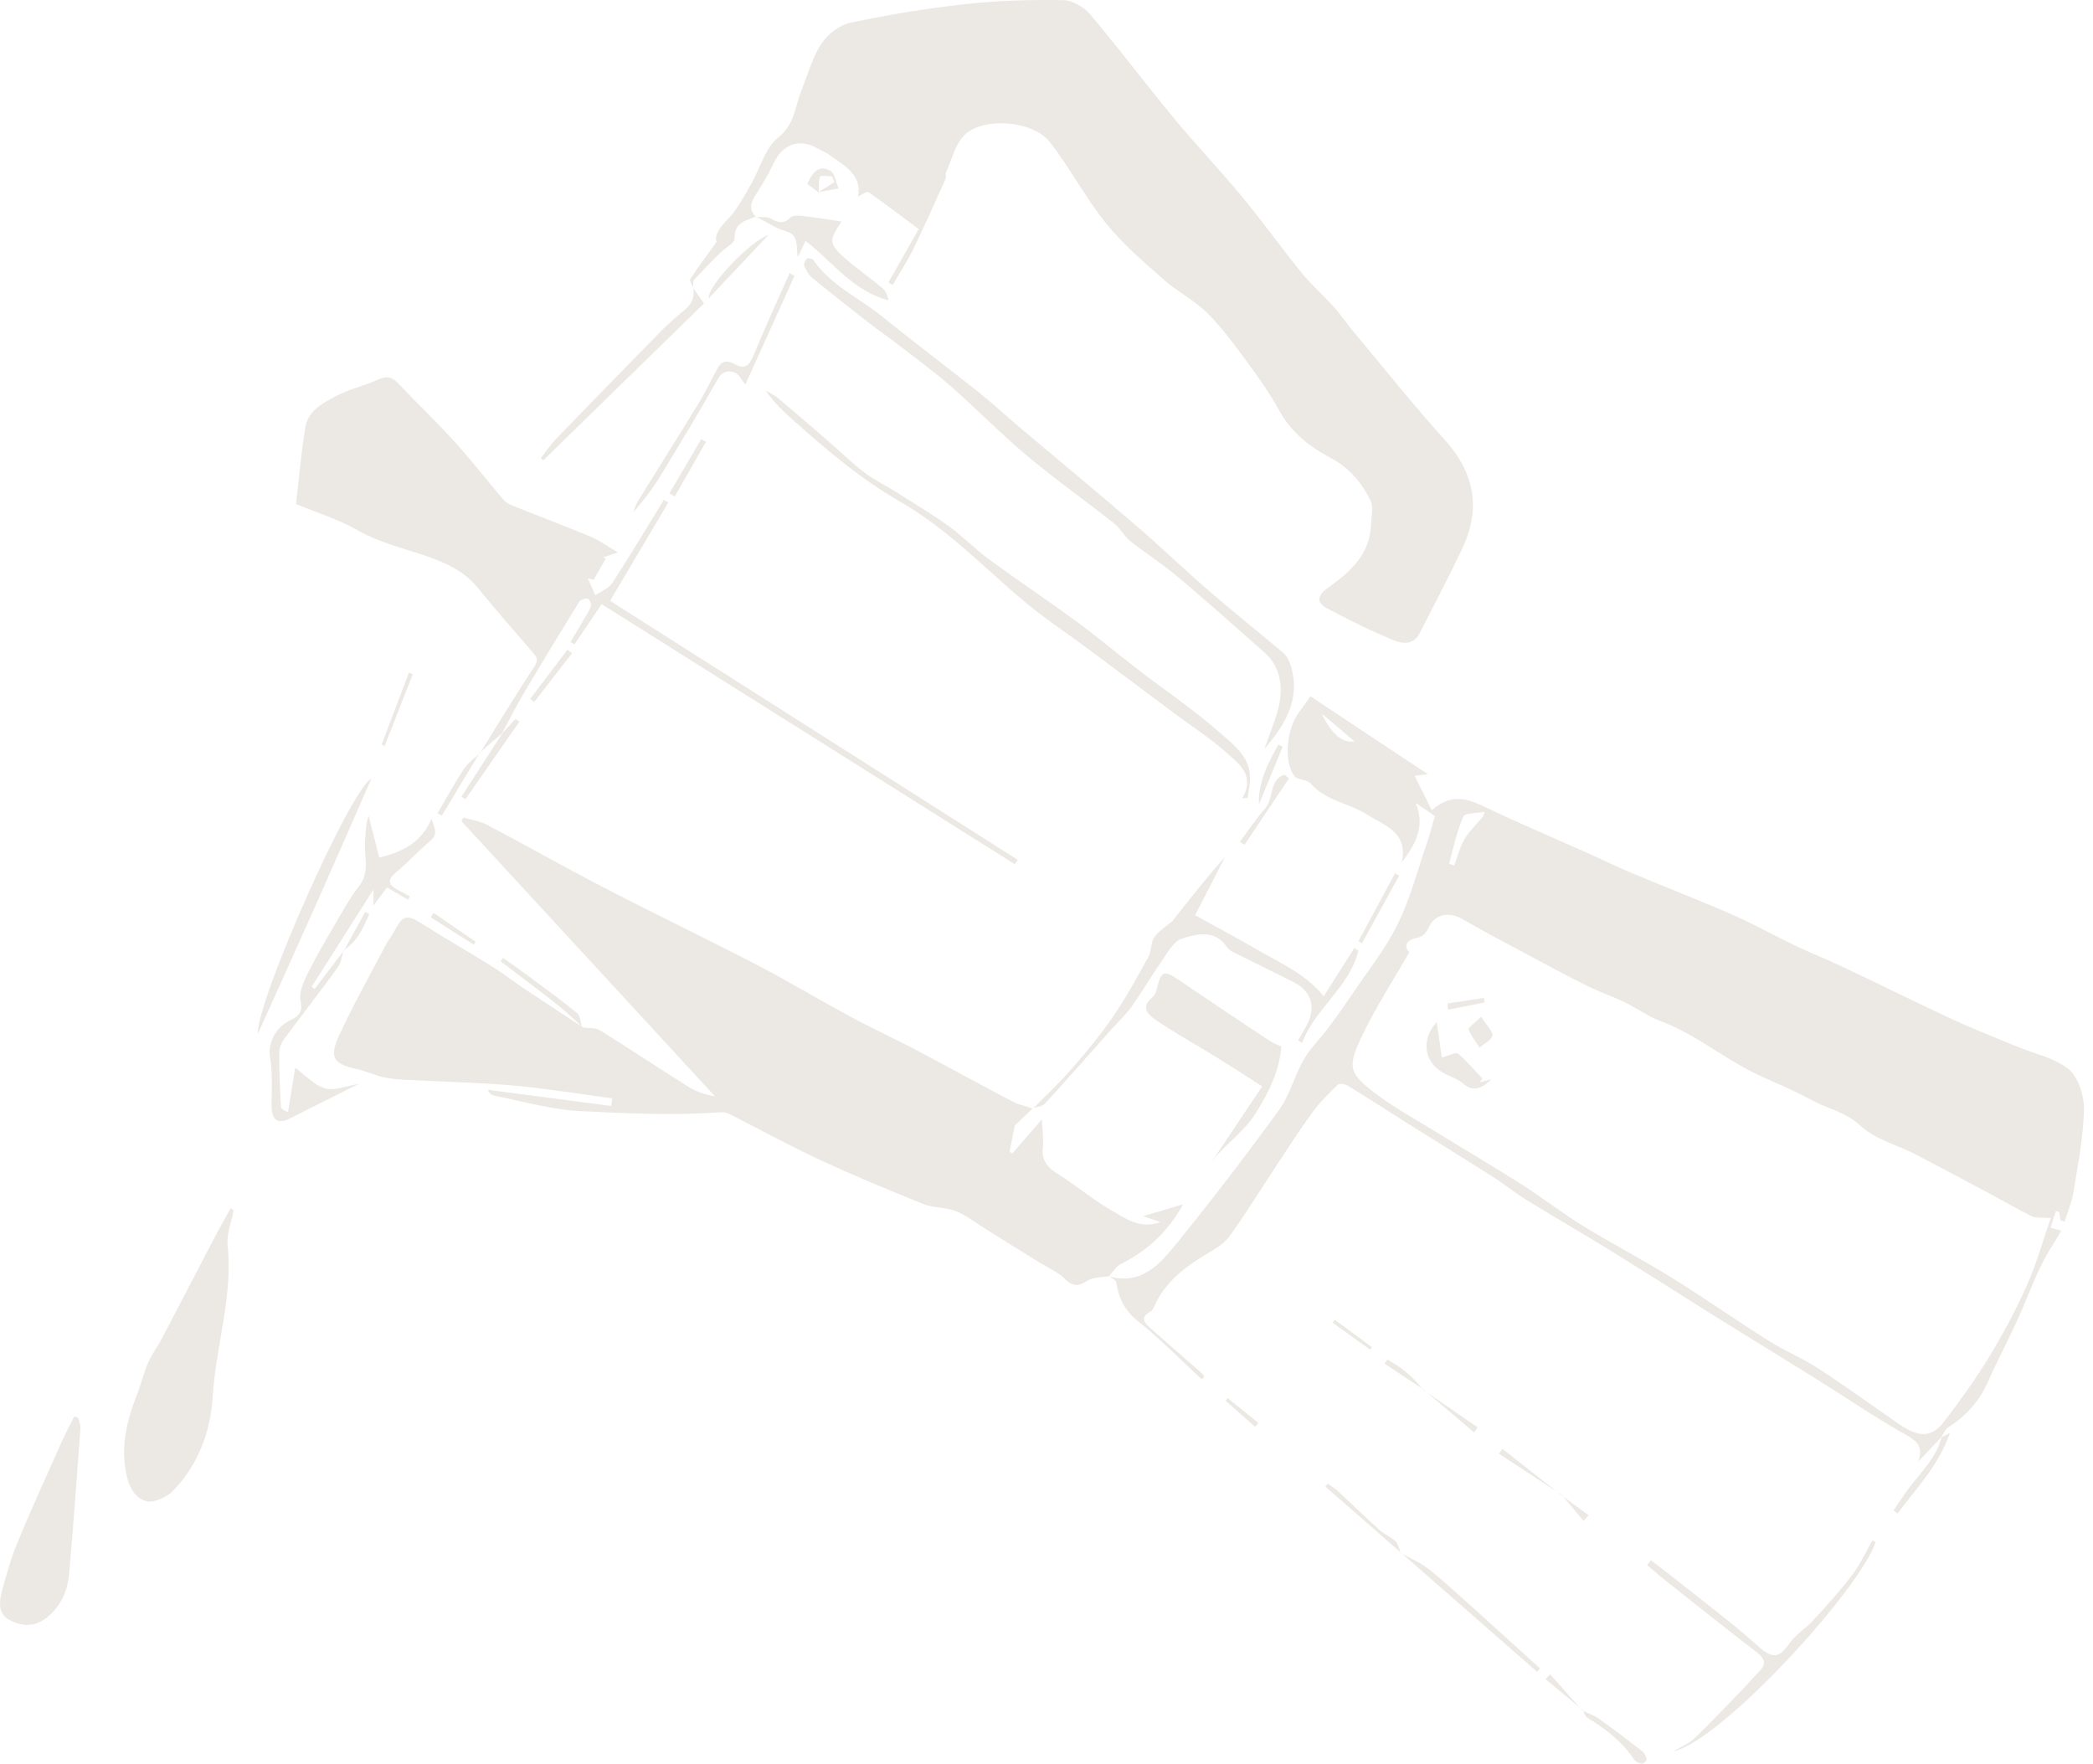 <svg width="178" height="150" viewBox="0 0 178 150" fill="none" xmlns="http://www.w3.org/2000/svg">
<path d="M94.291 108.545C97.12 109.339 98.702 107.445 100.165 105.631C103.125 101.962 106.005 98.22 108.772 94.404C109.691 93.139 110.082 91.501 110.87 90.123C111.437 89.136 112.288 88.32 112.974 87.401C113.694 86.438 114.385 85.457 115.06 84.459C116.353 82.537 117.833 80.7 118.848 78.636C119.925 76.441 120.554 74.026 121.354 71.701C121.609 70.958 121.796 70.193 122.029 69.399C121.467 69.019 120.934 68.656 120.401 68.293C121.212 70.227 120.424 71.752 119.222 73.328C119.749 70.715 117.77 70.238 116.211 69.246C114.68 68.276 112.735 68.112 111.471 66.638C111.159 66.275 110.32 66.343 110.059 65.974C109.135 64.665 109.441 61.886 110.513 60.52C110.808 60.14 111.074 59.737 111.443 59.216C114.663 61.353 117.924 63.514 121.428 65.838C120.9 65.906 120.668 65.935 120.305 65.98C120.793 66.95 121.252 67.868 121.773 68.912C123.372 67.483 124.722 67.885 126.202 68.588C129.127 69.989 132.116 71.248 135.075 72.574C136.311 73.124 137.525 73.725 138.772 74.247C141.63 75.443 144.522 76.56 147.362 77.802C149.16 78.59 150.872 79.56 152.641 80.405C153.985 81.045 155.38 81.595 156.729 82.231C159.831 83.699 162.904 85.23 166.017 86.676C167.803 87.504 169.64 88.218 171.46 88.978C172.974 89.607 174.714 89.942 175.928 90.934C176.767 91.62 177.255 93.213 177.232 94.381C177.181 96.717 176.71 99.053 176.336 101.378C176.2 102.229 175.848 103.045 175.593 103.879L175.23 103.788L175.134 103.062C175.038 103.039 174.941 103.022 174.845 103C174.692 103.47 174.544 103.941 174.391 104.411C174.618 104.474 174.839 104.536 175.304 104.661C174.703 105.693 174.034 106.685 173.524 107.746C172.826 109.191 172.282 110.705 171.619 112.162C170.796 113.96 169.867 115.706 169.067 117.509C168.336 119.165 167.207 120.412 165.705 121.376C165.427 121.552 165.285 121.943 165.087 122.238L165.126 122.198C164.514 122.839 163.902 123.485 163.148 124.285C163.55 123.072 163.102 122.59 162.138 122.051C159.547 120.599 157.092 118.915 154.569 117.339C151.745 115.576 148.899 113.846 146.075 112.083C143.087 110.218 140.122 108.307 137.122 106.453C134.701 104.956 132.235 103.538 129.814 102.047C128.844 101.452 127.959 100.72 127.001 100.108C124.637 98.606 122.25 97.137 119.88 95.646C118.128 94.546 116.393 93.417 114.629 92.334C114.402 92.193 113.903 92.119 113.767 92.255C112.996 93.003 112.219 93.769 111.59 94.636C110.501 96.128 109.504 97.693 108.483 99.235C107.167 101.219 105.931 103.266 104.525 105.183C104.015 105.874 103.142 106.328 102.376 106.793C100.613 107.864 99.059 109.123 98.18 111.057C98.096 111.238 97.988 111.465 97.829 111.55C96.865 112.072 97.392 112.554 97.869 112.979C99.286 114.249 100.732 115.485 102.167 116.744C102.269 116.834 102.337 116.971 102.422 117.084L102.201 117.305C100.403 115.644 98.697 113.875 96.78 112.361C95.629 111.448 95.141 110.388 94.92 109.044C94.886 108.84 94.523 108.698 94.314 108.517C94.319 108.511 94.297 108.528 94.297 108.528V108.545H94.291ZM174.408 103.584C173.592 103.527 173.144 103.606 172.821 103.448C171.772 102.943 170.768 102.348 169.742 101.798C167.479 100.59 165.217 99.371 162.938 98.186C161.356 97.369 159.468 96.899 158.226 95.736C156.956 94.551 155.408 94.296 154.036 93.536C152.193 92.516 150.175 91.818 148.332 90.803C145.967 89.499 143.824 87.81 141.25 86.852C140.173 86.455 139.22 85.74 138.182 85.241C137.156 84.742 136.062 84.374 135.036 83.869C133.437 83.081 131.866 82.231 130.295 81.391C128.322 80.337 126.338 79.305 124.404 78.182C123.202 77.485 122.051 77.734 121.513 78.857C121.252 79.395 121.031 79.656 120.407 79.787C119.522 79.974 119.403 80.569 119.857 80.977C118.456 83.432 116.92 85.774 115.746 88.286C114.573 90.803 114.76 91.308 116.96 92.981C118.508 94.16 120.243 95.107 121.91 96.133C124.404 97.67 126.927 99.15 129.4 100.72C131.18 101.854 132.853 103.164 134.65 104.27C137.105 105.778 139.668 107.105 142.117 108.624C144.918 110.365 147.623 112.264 150.413 114.022C151.768 114.878 153.276 115.491 154.62 116.364C156.933 117.872 159.173 119.499 161.447 121.07C163.193 122.278 164.27 122.289 165.33 120.906C166.686 119.137 168.001 117.317 169.158 115.411C170.36 113.438 171.454 111.38 172.395 109.271C173.206 107.451 173.739 105.506 174.408 103.578V103.584ZM126.151 69.416C126.185 69.291 126.219 69.167 126.253 69.048C125.629 69.172 124.597 69.116 124.444 69.456C123.883 70.726 123.611 72.121 123.231 73.465C123.378 73.51 123.531 73.55 123.679 73.595C123.962 72.841 124.155 72.036 124.557 71.355C124.977 70.647 125.606 70.063 126.145 69.422H126.151V69.416ZM112.412 60.684C113.217 62.442 114.198 63.224 115.191 63.049C114.198 62.204 113.302 61.444 112.412 60.684Z" fill="#ECE9E4"/>
<path d="M64.291 18.42C63.423 18.772 62.437 18.902 62.471 20.28C62.482 20.683 61.648 21.097 61.223 21.528C60.48 22.27 59.732 23.019 59.029 23.796C58.904 23.937 58.972 24.255 58.95 24.487L58.967 24.465C58.87 24.221 58.615 23.869 58.7 23.739C59.346 22.747 60.061 21.794 60.94 20.569C60.713 19.94 61.303 19.271 62.023 18.5C62.788 17.683 63.31 16.629 63.883 15.642C64.648 14.321 65.062 12.597 66.162 11.718C67.608 10.573 67.608 9.054 68.169 7.664C68.708 6.338 69.076 4.897 69.847 3.724C70.38 2.913 71.395 2.125 72.325 1.932C75.563 1.246 78.846 0.707 82.14 0.344C84.879 0.044 87.657 -0.03 90.418 0.01C91.195 0.021 92.181 0.594 92.703 1.212C95.147 4.098 97.421 7.131 99.83 10.046C101.713 12.319 103.754 14.463 105.636 16.736C107.388 18.851 108.987 21.097 110.717 23.229C111.539 24.238 112.537 25.1 113.41 26.069C114.017 26.744 114.521 27.504 115.1 28.195C117.668 31.269 120.157 34.404 122.839 37.37C125.351 40.154 125.997 43.136 124.37 46.617C123.225 49.061 121.949 51.448 120.73 53.858C120.191 54.924 119.188 54.731 118.439 54.419C116.529 53.626 114.669 52.701 112.843 51.726C111.896 51.221 112.066 50.598 112.962 49.968C114.833 48.647 116.517 47.139 116.602 44.587C116.625 43.918 116.829 43.147 116.568 42.603C115.831 41.072 114.754 39.785 113.189 38.957C111.397 38.005 109.838 36.808 108.817 34.954C108.024 33.508 107.06 32.136 106.079 30.804C105.013 29.358 103.947 27.889 102.682 26.631C101.588 25.548 100.148 24.822 98.986 23.796C97.267 22.27 95.481 20.756 94.053 18.982C92.301 16.81 91.002 14.276 89.284 12.081C87.81 10.199 83.45 9.921 81.947 11.565C81.199 12.382 80.921 13.629 80.445 14.695C80.382 14.837 80.49 15.052 80.428 15.188C79.532 17.179 78.647 19.174 77.695 21.136C77.173 22.202 76.521 23.2 75.926 24.232C75.801 24.164 75.676 24.09 75.557 24.022C76.362 22.599 77.173 21.182 78.131 19.486C76.81 18.5 75.359 17.383 73.862 16.339C73.72 16.237 73.266 16.583 72.966 16.714C73.34 14.871 71.826 14.105 70.556 13.187C70.256 12.972 69.904 12.83 69.581 12.643C67.965 11.719 66.553 12.234 65.759 13.952C65.345 14.848 64.824 15.71 64.285 16.538C63.848 17.201 63.644 17.797 64.285 18.432L64.313 18.403L64.291 18.42Z" fill="#ECE9E4"/>
<path d="M49.52 87.379C50.025 87.452 50.62 87.379 51.012 87.617C53.541 89.182 56.013 90.837 58.536 92.419C59.188 92.828 59.936 93.088 60.809 93.241C53.62 85.439 46.436 77.637 39.246 69.841C39.303 69.739 39.354 69.631 39.411 69.529C40.086 69.728 40.811 69.824 41.418 70.142C44.758 71.905 48.041 73.77 51.397 75.505C55.718 77.74 60.106 79.849 64.427 82.088C67.092 83.472 69.666 85.025 72.308 86.454C74.06 87.401 75.875 88.229 77.638 89.153C80.473 90.644 83.28 92.192 86.115 93.678C86.653 93.961 87.277 94.081 87.861 94.279L87.833 94.256C87.283 94.784 86.733 95.311 86.296 95.725C86.149 96.49 86.007 97.216 85.865 97.948C85.945 97.999 86.018 98.044 86.098 98.095C86.88 97.188 87.668 96.275 88.604 95.192C88.644 96.105 88.768 96.842 88.689 97.556C88.57 98.668 89.063 99.28 89.965 99.841C91.496 100.794 92.879 101.979 94.433 102.88C95.691 103.612 96.967 104.576 98.691 103.929C98.243 103.776 97.795 103.623 97.222 103.425C98.413 103.073 99.547 102.739 100.613 102.421C99.445 104.559 97.704 106.333 95.329 107.49C94.92 107.688 94.648 108.176 94.308 108.533C94.308 108.533 94.331 108.516 94.325 108.528C93.701 108.647 92.981 108.601 92.493 108.913C91.722 109.401 91.246 109.441 90.554 108.755C89.953 108.159 89.114 107.808 88.377 107.354C86.909 106.441 85.434 105.523 83.966 104.61C83.081 104.06 82.242 103.391 81.29 102.999C80.445 102.654 79.418 102.75 78.568 102.41C75.591 101.213 72.62 99.983 69.711 98.633C67.086 97.415 64.546 96.008 61.955 94.704C61.745 94.597 61.467 94.579 61.223 94.596C57.237 94.874 53.251 94.693 49.277 94.489C46.85 94.364 44.457 93.65 42.053 93.185C41.838 93.145 41.633 93.009 41.486 92.68C44.984 93.139 48.489 93.599 51.987 94.058C52.015 93.842 52.038 93.627 52.066 93.412C49.844 93.105 47.627 92.765 45.404 92.499C43.986 92.328 42.558 92.221 41.129 92.141C38.827 92.011 36.519 91.937 34.211 91.818C33.639 91.79 33.055 91.716 32.499 91.58C31.773 91.404 31.082 91.087 30.356 90.922C28.377 90.486 27.974 89.958 28.825 88.099C30.01 85.507 31.416 83.018 32.737 80.495C32.987 80.019 33.321 79.588 33.576 79.112C34.268 77.802 34.648 77.762 35.924 78.579C37.874 79.826 39.893 80.971 41.86 82.196C42.796 82.78 43.669 83.472 44.587 84.084C46.243 85.19 47.91 86.278 49.577 87.373H49.526V87.379H49.52Z" fill="#ECE9E4"/>
<path d="M42.745 62.329C42.342 62.669 41.94 63.015 41.543 63.355C41.293 63.571 41.05 63.786 40.8 64.007L40.828 64.035C42.331 61.626 43.788 59.188 45.359 56.829C45.71 56.302 45.795 56.047 45.387 55.576C43.782 53.733 42.184 51.885 40.636 49.991C39.405 48.483 37.693 47.763 35.969 47.19C34.075 46.56 32.165 46.101 30.39 45.086C28.763 44.151 26.914 43.589 25.174 42.869C25.429 40.686 25.616 38.503 25.962 36.354C26.194 34.937 27.453 34.273 28.57 33.684C29.692 33.094 30.98 32.816 32.142 32.289C32.817 31.989 33.276 31.988 33.797 32.538C35.385 34.206 37.058 35.799 38.606 37.505C40.057 39.104 41.384 40.817 42.785 42.461C42.96 42.671 43.215 42.852 43.476 42.954C45.733 43.862 48.012 44.723 50.258 45.653C50.961 45.948 51.59 46.419 52.548 46.98C51.908 47.196 51.596 47.297 51.284 47.405C51.358 47.445 51.437 47.479 51.511 47.519C51.17 48.114 50.83 48.709 50.49 49.305C50.326 49.265 50.156 49.231 49.991 49.191C50.207 49.668 50.422 50.144 50.632 50.626C51.125 50.274 51.783 50.031 52.089 49.56C53.597 47.241 55.009 44.859 56.461 42.506C56.585 42.58 56.716 42.66 56.84 42.733C55.219 45.472 53.592 48.216 51.885 51.096C63.389 58.405 74.968 65.765 86.551 73.124C86.472 73.249 86.393 73.374 86.308 73.499C74.667 66.173 63.026 58.847 51.165 51.38C50.416 52.491 49.634 53.648 48.851 54.805C48.738 54.737 48.63 54.663 48.517 54.595C48.919 53.92 49.328 53.251 49.719 52.576C49.917 52.23 50.156 51.89 50.263 51.51C50.314 51.34 50.105 50.932 49.98 50.915C49.747 50.887 49.367 50.995 49.26 51.176C47.649 53.784 46.056 56.404 44.497 59.046C43.856 60.129 43.289 61.263 42.688 62.374L42.728 62.334H42.745V62.329Z" fill="#ECE9E4"/>
<path d="M19.872 102.931C19.685 103.929 19.254 104.956 19.356 105.92C19.821 110.308 18.341 114.493 18.086 118.808C17.916 121.722 16.85 124.608 14.695 126.802C14.156 127.352 13.034 127.851 12.399 127.658C11.225 127.301 10.822 126.008 10.652 124.846C10.335 122.691 10.845 120.645 11.633 118.649C11.996 117.73 12.217 116.761 12.609 115.859C12.915 115.15 13.408 114.527 13.765 113.841C15.279 110.949 16.776 108.051 18.29 105.16C18.715 104.349 19.174 103.555 19.622 102.75L19.878 102.931H19.872Z" fill="#ECE9E4"/>
<path d="M107.553 63.661C108.029 62.17 108.772 60.679 108.908 59.142C109.016 57.895 108.653 56.466 107.559 55.508C105.07 53.314 102.586 51.097 100.046 48.959C98.799 47.91 97.404 47.037 96.128 46.022C95.606 45.602 95.289 44.934 94.761 44.52C92.306 42.58 89.743 40.772 87.351 38.764C85.083 36.865 83.013 34.733 80.785 32.782C79.322 31.507 77.74 30.367 76.204 29.177C75.478 28.615 74.712 28.093 73.987 27.532C72.337 26.245 70.687 24.952 69.065 23.62C68.764 23.37 68.549 22.973 68.396 22.605C68.334 22.452 68.481 22.134 68.628 21.998C68.708 21.919 69.088 21.987 69.167 22.1C70.641 24.272 73.045 25.315 75.001 26.897C77.7 29.086 80.479 31.167 83.195 33.327C84.357 34.251 85.44 35.266 86.574 36.224C89.925 39.054 93.304 41.843 96.633 44.707C98.748 46.527 100.755 48.471 102.864 50.292C104.922 52.072 107.065 53.767 109.141 55.531C109.43 55.78 109.645 56.183 109.759 56.557C110.666 59.454 109.282 61.632 107.553 63.673V63.661Z" fill="#ECE9E4"/>
<path d="M6.644 120.572C6.712 120.883 6.865 121.195 6.842 121.496C6.542 125.59 6.241 129.689 5.884 133.777C5.754 135.257 5.221 136.572 3.985 137.559C2.947 138.387 1.904 138.33 0.843 137.791C-0.121 137.304 -0.092 136.34 0.123 135.495C0.503 134.015 0.928 132.535 1.512 131.124C2.697 128.254 3.996 125.431 5.26 122.59C5.583 121.87 5.958 121.173 6.309 120.464L6.649 120.566L6.644 120.572Z" fill="#ECE9E4"/>
<path d="M102.722 99.298C104.208 97.075 105.693 94.858 107.343 92.386C105.966 91.507 104.667 90.668 103.352 89.851C101.702 88.837 100.001 87.895 98.396 86.812C97.704 86.347 96.882 85.678 98.056 84.771C98.254 84.618 98.334 84.278 98.402 84.006C98.759 82.554 99.008 82.486 100.296 83.365C102.841 85.106 105.41 86.812 107.978 88.519C108.279 88.723 108.636 88.842 108.976 89.001C108.795 91.11 107.922 92.868 106.765 94.716C105.642 96.508 103.788 97.54 102.722 99.292V99.298Z" fill="#ECE9E4"/>
<path d="M29.228 80.807C29.069 81.295 29.018 81.868 28.729 82.264C27.232 84.328 25.661 86.336 24.147 88.388C23.915 88.706 23.739 89.154 23.739 89.539C23.739 91.053 23.818 92.567 23.886 94.081C23.886 94.251 24.062 94.41 24.493 94.58C24.686 93.395 24.879 92.21 25.105 90.809C25.996 91.456 26.744 92.312 27.657 92.561C28.474 92.788 29.477 92.346 30.509 92.176C28.445 93.213 26.517 94.172 24.601 95.141C23.762 95.566 23.212 95.334 23.121 94.427C23.053 93.724 23.132 93.009 23.121 92.3C23.104 91.563 23.121 90.809 22.991 90.089C22.724 88.683 23.439 87.339 24.765 86.721C25.355 86.449 25.774 86.092 25.565 85.168C25.406 84.47 25.78 83.563 26.132 82.86C26.903 81.301 27.793 79.798 28.672 78.295C29.256 77.297 29.817 76.271 30.526 75.375C31.535 74.1 30.895 72.677 31.059 71.333C31.133 70.726 31.07 70.097 31.354 69.394C31.649 70.55 31.944 71.701 32.255 72.937C34.121 72.478 35.816 71.718 36.701 69.632C37.188 70.964 37.12 71.078 36.298 71.775C35.391 72.552 34.58 73.448 33.661 74.207C32.737 74.973 33.236 75.358 33.956 75.75C34.251 75.914 34.552 76.067 34.852 76.226C34.801 76.322 34.75 76.419 34.699 76.515C34.127 76.181 33.548 75.846 32.913 75.472C32.539 75.971 32.199 76.424 31.762 77.008V75.642C29.902 78.573 28.201 81.244 26.506 83.92L26.756 84.107C27.589 83.013 28.422 81.924 29.256 80.83L29.222 80.802L29.228 80.807Z" fill="#ECE9E4"/>
<path d="M105.659 67.874C106.788 65.924 105.336 64.926 104.225 63.939C102.926 62.788 101.452 61.841 100.057 60.803C97.512 58.904 94.977 56.999 92.431 55.105C90.759 53.863 89.012 52.718 87.408 51.397C85.253 49.622 83.251 47.66 81.097 45.886C79.662 44.706 78.148 43.584 76.544 42.659C73.227 40.754 70.341 38.305 67.511 35.782C66.65 35.016 65.811 34.234 65.119 33.219C65.453 33.411 65.816 33.565 66.111 33.809C67.563 35.028 68.997 36.264 70.426 37.505C71.447 38.39 72.416 39.348 73.488 40.164C74.332 40.811 75.314 41.276 76.215 41.849C77.718 42.801 79.254 43.708 80.694 44.752C81.885 45.608 82.917 46.691 84.102 47.564C86.529 49.339 89.029 51.006 91.456 52.786C93.231 54.084 94.915 55.502 96.655 56.846C99.031 58.672 101.526 60.355 103.766 62.329C104.905 63.332 106.351 64.37 106.311 66.23C106.3 66.774 106.175 67.318 106.102 67.863C105.954 67.874 105.807 67.88 105.654 67.891V67.874H105.659Z" fill="#ECE9E4"/>
<path d="M87.85 94.285C88.967 93.151 90.135 92.062 91.178 90.861C92.403 89.454 93.605 88.003 94.654 86.466C95.76 84.845 96.712 83.11 97.659 81.386C97.937 80.881 97.857 80.156 98.181 79.696C98.566 79.141 99.207 78.766 99.74 78.313C99.768 78.284 99.779 78.239 99.808 78.211C101.214 76.413 102.626 74.616 104.185 72.881C103.34 74.519 102.501 76.152 101.639 77.831C103.488 78.857 105.387 79.872 107.247 80.949C109.056 81.998 111.029 82.832 112.577 84.725C113.405 83.421 114.289 82.021 115.174 80.626L115.525 80.847C114.754 83.971 111.84 85.769 110.74 88.689C110.626 88.621 110.513 88.553 110.394 88.49C110.649 88.042 110.915 87.6 111.154 87.147C111.947 85.638 111.505 84.261 109.997 83.512C108.285 82.662 106.572 81.817 104.866 80.966C104.684 80.876 104.48 80.756 104.372 80.592C103.352 79.01 101.809 79.424 100.505 79.827C99.808 80.042 99.303 81.017 98.81 81.72C97.908 83.007 97.115 84.374 96.202 85.655C95.714 86.341 95.079 86.914 94.518 87.543C92.641 89.653 90.775 91.773 88.87 93.854C88.638 94.104 88.167 94.132 87.804 94.263L87.833 94.285H87.85Z" fill="#ECE9E4"/>
<path d="M21.93 87.901C21.805 85.151 29.868 66.978 31.575 66.241C29.982 69.859 28.405 73.488 26.801 77.099C25.196 80.706 23.557 84.3 21.936 87.901H21.93Z" fill="#ECE9E4"/>
<path d="M159.507 131.157C158.232 135.092 146.449 148.048 142.282 148.955C143.064 148.49 143.665 148.264 144.091 147.85C145.48 146.506 146.812 145.1 148.162 143.711C148.655 143.206 149.103 142.656 149.602 142.163C150.231 141.539 150.118 141.074 149.437 140.547C146.892 138.585 144.38 136.583 141.857 134.587C141.25 134.111 140.666 133.601 140.076 133.108C140.184 132.972 140.297 132.83 140.405 132.694C140.779 132.977 141.159 133.261 141.533 133.55C143.41 135.024 145.293 136.493 147.152 137.984C148.02 138.676 148.853 139.407 149.687 140.138C150.792 141.102 151.365 140.944 152.182 139.764C152.715 138.999 153.588 138.477 154.229 137.774C155.368 136.527 156.508 135.279 157.523 133.935C158.203 133.045 158.674 131.991 159.235 131.01C159.326 131.055 159.417 131.1 159.513 131.146V131.157H159.507Z" fill="#ECE9E4"/>
<path d="M64.263 18.449C64.705 18.489 65.232 18.387 65.578 18.596C66.207 18.971 66.672 19.056 67.239 18.494C67.421 18.319 67.852 18.319 68.152 18.353C69.258 18.483 70.352 18.659 71.497 18.823C71.492 18.784 71.548 18.891 71.514 18.937C70.471 20.456 70.488 20.768 71.974 22.055C72.96 22.911 74.032 23.66 75.035 24.493C75.313 24.72 75.483 25.077 75.551 25.537C72.563 24.765 70.811 22.271 68.509 20.49C68.271 20.983 68.067 21.414 67.846 21.868C67.744 21.216 67.823 20.507 67.517 20.082C67.228 19.685 66.519 19.606 66.014 19.351C65.43 19.056 64.869 18.727 64.296 18.415L64.263 18.443V18.449Z" fill="#ECE9E4"/>
<path d="M58.955 24.487C59.256 24.923 59.556 25.36 59.868 25.808C55.292 30.276 50.757 34.704 46.215 39.138C46.141 39.081 46.062 39.025 45.988 38.974C46.419 38.424 46.81 37.828 47.292 37.324C50.24 34.267 53.206 31.223 56.183 28.195C56.846 27.52 57.566 26.902 58.298 26.295C58.893 25.802 59.057 25.201 58.967 24.47C58.967 24.464 58.955 24.487 58.955 24.487Z" fill="#ECE9E4"/>
<path d="M67.568 23.461C66.162 26.574 64.75 29.692 63.389 32.703C63.049 32.3 62.834 31.801 62.482 31.682C61.966 31.501 61.445 31.529 61.048 32.232C59.505 34.977 57.872 37.67 56.234 40.363C55.548 41.486 54.765 42.552 53.841 43.572C53.983 43.238 54.085 42.886 54.278 42.58C55.984 39.813 57.725 37.063 59.42 34.285C59.999 33.332 60.481 32.323 61.014 31.342C61.359 30.707 61.824 30.582 62.459 30.956C63.367 31.484 63.747 31.053 64.104 30.18C65.062 27.838 66.134 25.536 67.154 23.223C67.29 23.302 67.426 23.381 67.562 23.461H67.568Z" fill="#ECE9E4"/>
<path d="M119.143 132.087C119.902 132.512 120.73 132.847 121.411 133.374C122.528 134.23 123.56 135.2 124.614 136.135C125.845 137.23 127.058 138.347 128.283 139.452C129.179 140.263 130.074 141.08 130.97 141.891C130.885 141.987 130.806 142.078 130.721 142.174C126.871 138.806 123.015 135.432 119.165 132.064L119.137 132.087H119.143Z" fill="#ECE9E4"/>
<path d="M60.265 25.378C60.203 24.255 63.837 20.484 65.351 19.985C63.656 21.783 61.961 23.58 60.265 25.378Z" fill="#ECE9E4"/>
<path d="M49.52 87.38C49.52 87.38 49.566 87.374 49.572 87.374C48.868 86.745 48.194 86.076 47.457 85.492C45.846 84.222 44.208 82.997 42.575 81.749C42.643 81.653 42.711 81.562 42.779 81.466C43.482 81.965 44.191 82.452 44.882 82.963C46.289 84.006 47.717 85.038 49.067 86.149C49.356 86.387 49.373 86.96 49.515 87.38H49.52Z" fill="#ECE9E4"/>
<path d="M165.087 122.255C165.262 122.159 165.438 122.068 165.841 121.853C164.866 124.654 162.966 126.576 161.384 128.702C161.265 128.623 161.146 128.543 161.027 128.464C161.566 127.693 162.059 126.888 162.649 126.162C163.635 124.943 164.718 123.786 165.132 122.21L165.092 122.249H165.087V122.255Z" fill="#ECE9E4"/>
<path d="M42.705 62.368C43.085 61.96 43.465 61.552 43.839 61.144C43.947 61.223 44.055 61.302 44.168 61.382C42.637 63.576 41.112 65.77 39.581 67.965C39.468 67.897 39.354 67.823 39.241 67.755L42.745 62.329L42.705 62.368Z" fill="#ECE9E4"/>
<path d="M109.628 66.191C108.364 68.079 107.1 69.967 105.835 71.855C105.705 71.764 105.58 71.674 105.45 71.583C106.164 70.63 106.822 69.627 107.604 68.737C108.341 67.892 107.916 66.344 109.22 65.879C109.356 65.981 109.492 66.089 109.628 66.191Z" fill="#ECE9E4"/>
<path d="M134.593 145.485C135.064 145.712 135.58 145.882 136 146.182C137.241 147.067 138.46 147.991 139.662 148.927C139.861 149.086 139.991 149.386 140.048 149.641C140.071 149.732 139.753 150.021 139.634 149.999C139.385 149.948 139.067 149.811 138.937 149.607C137.933 148.048 136.487 147.01 134.956 146.052C134.786 145.944 134.73 145.655 134.622 145.451L134.588 145.485H134.593Z" fill="#ECE9E4"/>
<path d="M119.165 132.059C117.016 130.182 114.867 128.306 112.718 126.429C112.786 126.344 112.854 126.259 112.922 126.168C113.217 126.389 113.535 126.582 113.801 126.831C114.992 127.931 116.154 129.065 117.362 130.154C117.753 130.506 118.292 130.693 118.666 131.055C118.916 131.305 118.995 131.73 119.143 132.076L119.165 132.053V132.059Z" fill="#ECE9E4"/>
<path d="M40.8 64.007C39.723 65.793 38.651 67.579 37.574 69.365C37.455 69.297 37.33 69.229 37.211 69.161C37.948 67.913 38.64 66.632 39.439 65.424C39.791 64.886 40.358 64.495 40.834 64.035L40.806 64.007H40.8Z" fill="#ECE9E4"/>
<path d="M107.06 68.424C107.003 66.485 107.837 64.903 108.71 63.338C108.834 63.389 108.965 63.44 109.09 63.491C108.415 65.135 107.734 66.78 107.06 68.418V68.424Z" fill="#ECE9E4"/>
<path d="M118.989 74.469C117.941 76.385 116.886 78.302 115.837 80.213C115.735 80.156 115.633 80.099 115.531 80.042C116.568 78.115 117.612 76.192 118.649 74.265C118.763 74.333 118.876 74.395 118.989 74.463V74.469Z" fill="#ECE9E4"/>
<path d="M69.638 16.379C69.32 16.135 69.003 15.897 68.657 15.636C69.088 14.706 69.609 13.958 70.624 14.536C71.01 14.757 71.095 15.517 71.316 16.027C70.743 16.129 70.171 16.237 69.598 16.339C70.052 16.055 70.499 15.772 70.953 15.494C70.891 15.324 70.828 15.16 70.772 14.99C70.409 14.99 69.768 14.905 69.734 15.007C69.604 15.432 69.655 15.914 69.638 16.379Z" fill="#ECE9E4"/>
<path d="M45.087 59.437C46.147 58.042 47.207 56.648 48.262 55.253C48.392 55.349 48.523 55.451 48.653 55.548L45.438 59.698C45.319 59.608 45.2 59.522 45.081 59.432L45.087 59.437Z" fill="#ECE9E4"/>
<path d="M60.038 37.579C59.154 39.127 58.269 40.675 57.385 42.223C57.231 42.132 57.084 42.041 56.931 41.956C57.833 40.42 58.734 38.883 59.636 37.347C59.772 37.426 59.902 37.5 60.038 37.579Z" fill="#ECE9E4"/>
<path d="M32.465 63.31C33.236 61.274 34.007 59.239 34.773 57.209C34.886 57.249 34.994 57.294 35.107 57.334C34.302 59.381 33.497 61.428 32.697 63.474C32.618 63.418 32.544 63.367 32.465 63.31Z" fill="#ECE9E4"/>
<path d="M132.853 127.154C131.061 125.981 129.269 124.807 127.478 123.633C127.574 123.492 127.676 123.356 127.772 123.214C129.456 124.535 131.14 125.862 132.819 127.183L132.853 127.154Z" fill="#ECE9E4"/>
<path d="M121.008 118.179C122.562 119.25 124.121 120.322 125.674 121.394C125.567 121.535 125.459 121.671 125.357 121.813C123.917 120.594 122.477 119.369 121.042 118.15L121.014 118.179H121.008Z" fill="#ECE9E4"/>
<path d="M40.284 80.325L36.627 78.012C36.712 77.887 36.791 77.757 36.876 77.632C38.067 78.448 39.258 79.27 40.449 80.087C40.398 80.166 40.341 80.246 40.29 80.325H40.284Z" fill="#ECE9E4"/>
<path d="M134.627 145.452C133.567 144.567 132.501 143.682 131.441 142.798C131.571 142.662 131.696 142.526 131.826 142.39C132.751 143.422 133.669 144.454 134.593 145.485L134.627 145.452Z" fill="#ECE9E4"/>
<path d="M121.036 118.15C119.936 117.419 118.836 116.693 117.736 115.962C117.816 115.848 117.895 115.74 117.98 115.627C119.165 116.245 120.169 117.101 121.008 118.173L121.036 118.144V118.15Z" fill="#ECE9E4"/>
<path d="M29.256 80.836C29.863 79.736 30.469 78.636 31.07 77.542C31.184 77.61 31.291 77.678 31.405 77.746C30.895 78.903 30.396 80.065 29.222 80.808L29.256 80.836Z" fill="#ECE9E4"/>
<path d="M113.535 112.254L116.676 114.567C116.625 114.641 116.574 114.709 116.523 114.783C115.457 114.017 114.391 113.246 113.325 112.481C113.393 112.407 113.461 112.328 113.529 112.254H113.535Z" fill="#ECE9E4"/>
<path d="M106.737 121.342C105.903 120.6 105.07 119.862 104.236 119.12L104.412 118.904C105.285 119.607 106.153 120.31 107.026 121.014C106.929 121.121 106.833 121.229 106.737 121.342Z" fill="#ECE9E4"/>
<path d="M132.819 127.188C133.579 127.744 134.344 128.305 135.104 128.861C134.956 129.02 134.815 129.179 134.667 129.337C134.06 128.612 133.454 127.886 132.847 127.16L132.819 127.188Z" fill="#ECE9E4"/>
<path d="M122.187 86.931C122.329 87.929 122.477 88.95 122.618 89.936C123.276 89.76 123.826 89.449 123.996 89.591C124.745 90.231 125.385 91.002 126.066 91.722C125.998 91.83 125.93 91.943 125.856 92.051C126.179 91.96 126.508 91.87 126.831 91.779C126.083 92.516 125.34 92.953 124.382 92.119C123.985 91.773 123.44 91.592 122.953 91.354C121.087 90.447 120.787 88.439 122.187 86.92V86.931Z" fill="#ECE9E4"/>
<path d="M125.964 86.478C126.417 87.192 126.95 87.657 126.916 88.082C126.888 88.439 126.213 88.751 125.822 89.086C125.499 88.575 125.096 88.093 124.898 87.538C124.841 87.385 125.408 87.016 125.964 86.478Z" fill="#ECE9E4"/>
<path d="M123.112 85.344L126.191 84.867C126.213 84.998 126.242 85.122 126.264 85.253C125.221 85.457 124.183 85.661 123.14 85.865L123.106 85.344H123.112Z" fill="#ECE9E4"/>
</svg>

